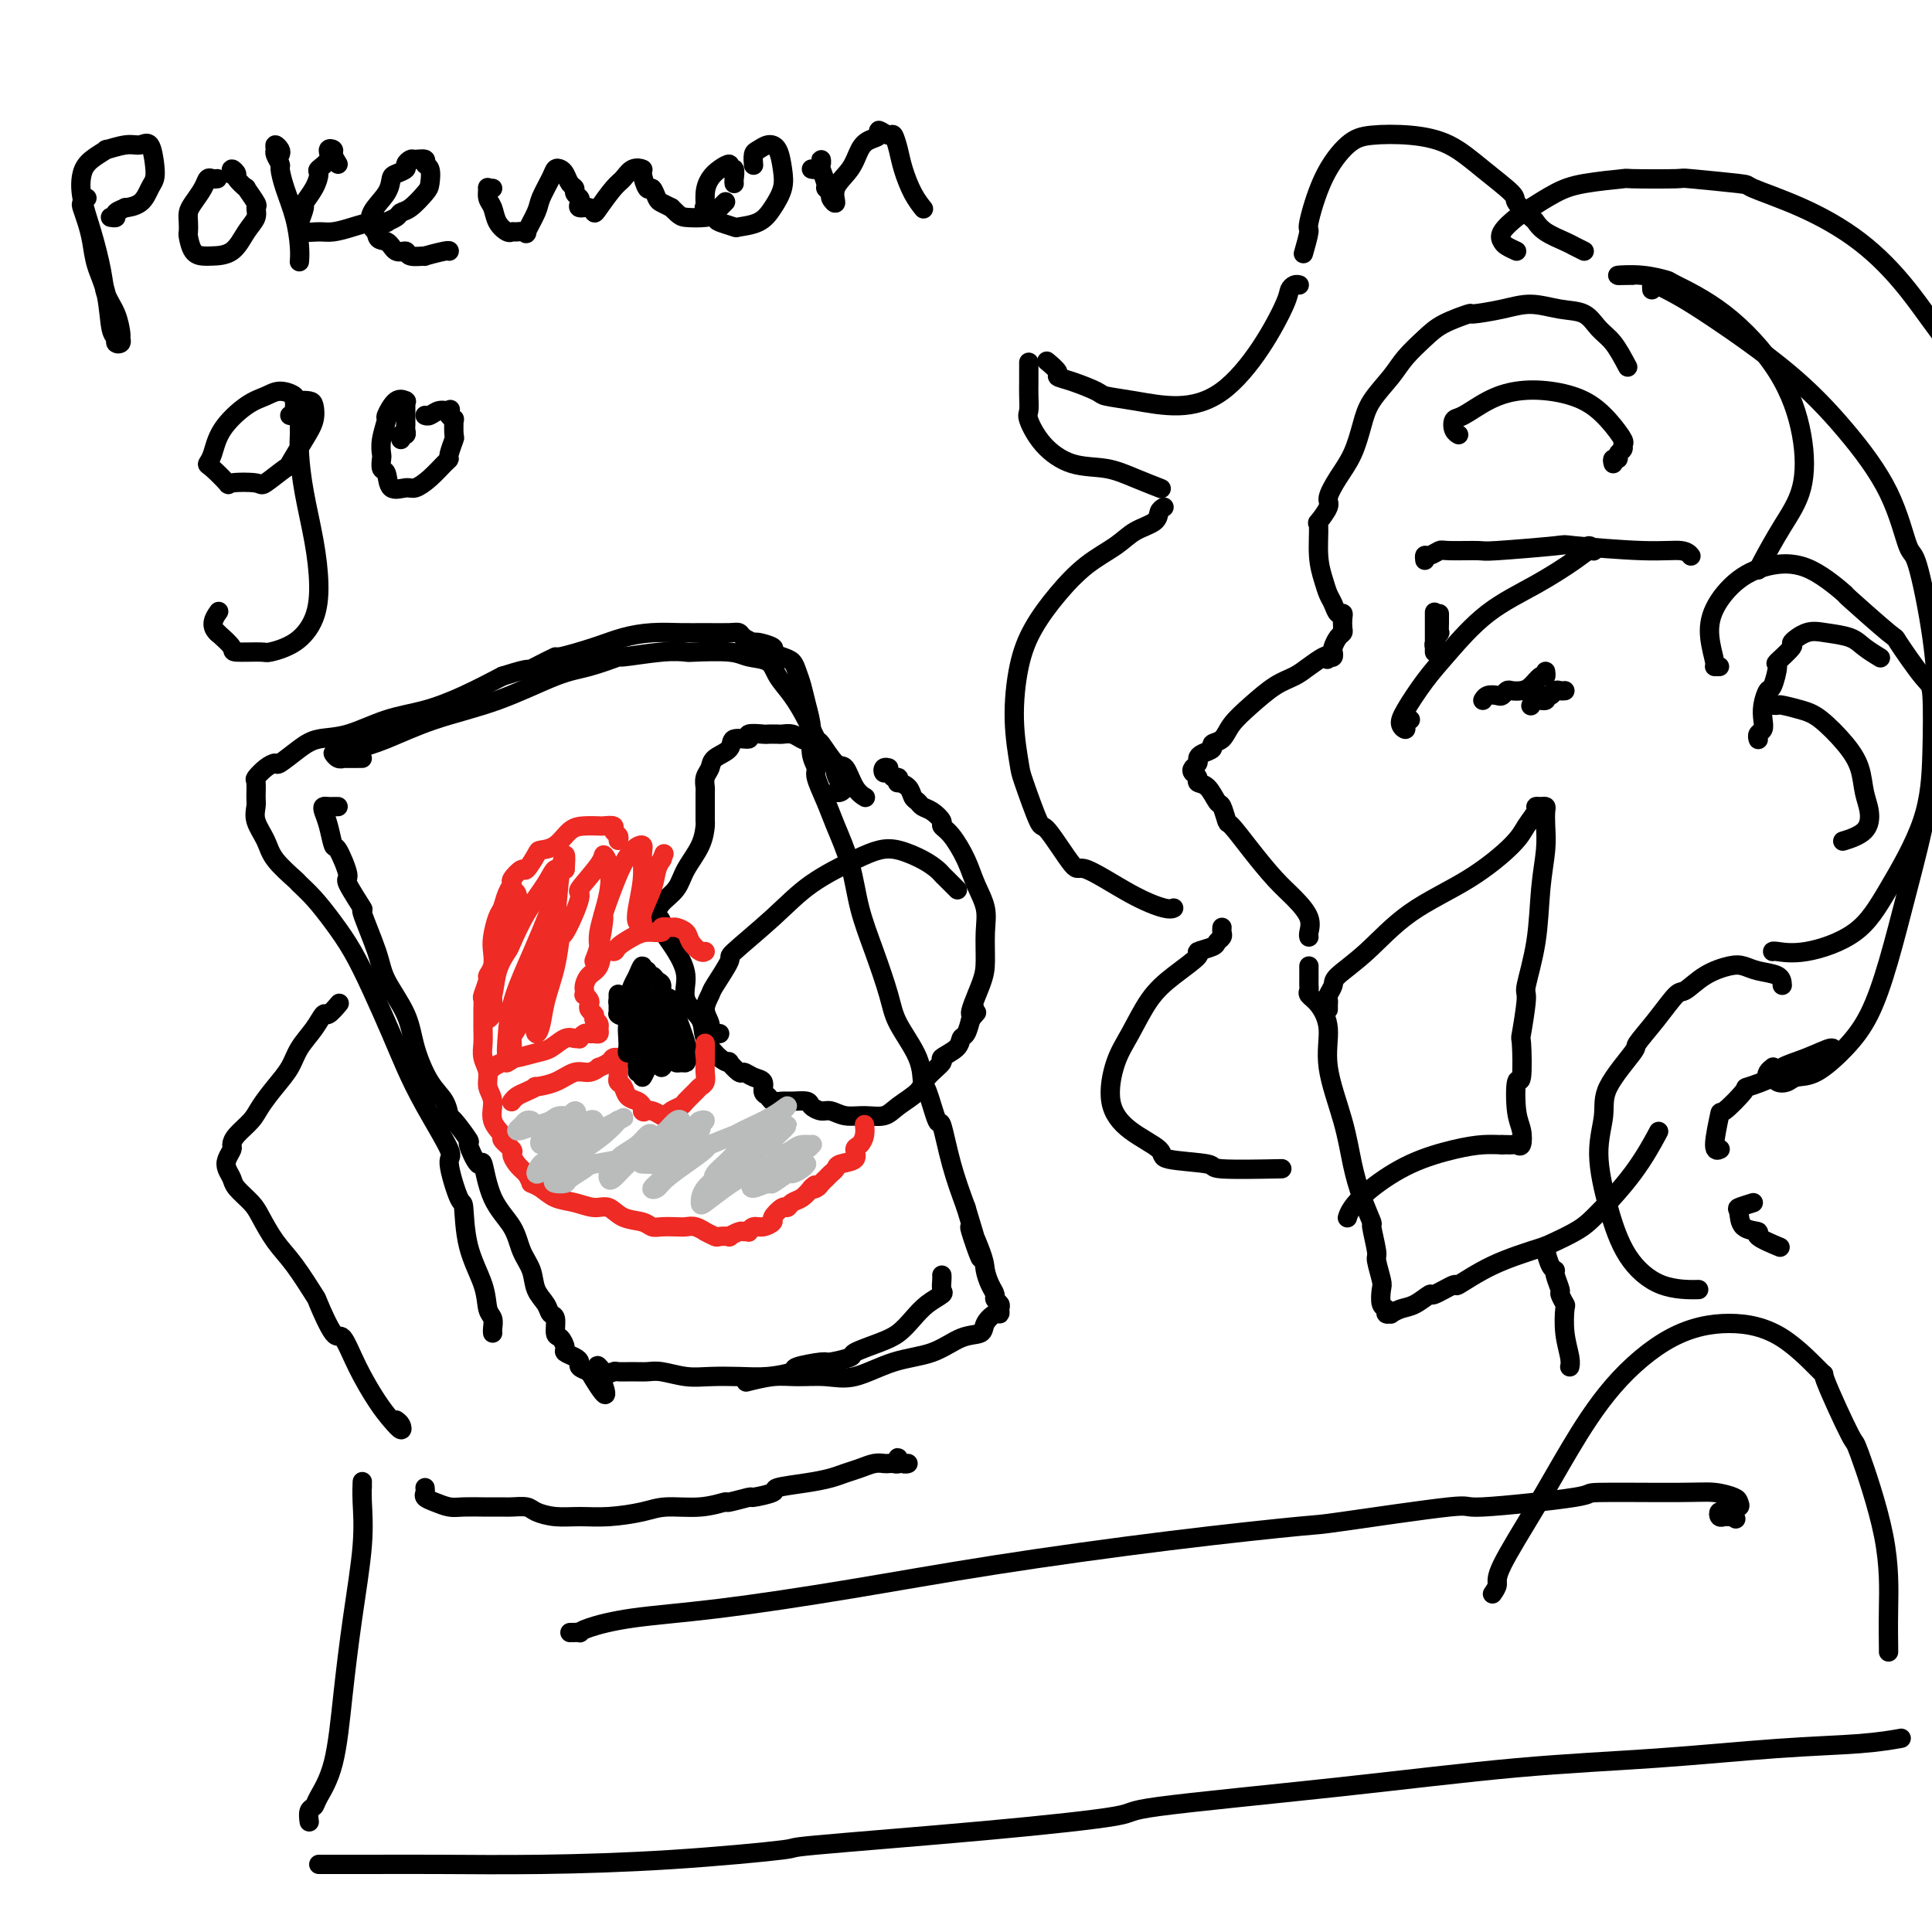 <svg viewBox='0 0 400 400' version='1.1' xmlns='http://www.w3.org/2000/svg' xmlns:xlink='http://www.w3.org/1999/xlink'><g fill='none' stroke='#000000' stroke-width='4' stroke-linecap='round' stroke-linejoin='round'><path d='M102,276c-0.028,-0.229 -0.056,-0.458 0,-1c0.056,-0.542 0.198,-1.397 0,-2c-0.198,-0.603 -0.734,-0.953 -1,-2c-0.266,-1.047 -0.262,-2.789 -1,-5c-0.738,-2.211 -2.218,-4.890 -3,-8c-0.782,-3.110 -0.866,-6.650 -1,-8c-0.134,-1.350 -0.318,-0.509 -1,-2c-0.682,-1.491 -1.861,-5.315 -2,-7c-0.139,-1.685 0.764,-1.231 0,-3c-0.764,-1.769 -3.194,-5.760 -5,-9c-1.806,-3.240 -2.990,-5.730 -4,-8c-1.010,-2.270 -1.848,-4.319 -3,-7c-1.152,-2.681 -2.617,-5.994 -4,-9c-1.383,-3.006 -2.682,-5.706 -4,-8c-1.318,-2.294 -2.654,-4.182 -4,-6c-1.346,-1.818 -2.702,-3.567 -4,-5c-1.298,-1.433 -2.537,-2.550 -3,-3c-0.463,-0.450 -0.148,-0.232 -1,-1c-0.852,-0.768 -2.869,-2.522 -4,-4c-1.131,-1.478 -1.374,-2.680 -2,-4c-0.626,-1.320 -1.633,-2.758 -2,-4c-0.367,-1.242 -0.093,-2.286 0,-3c0.093,-0.714 0.004,-1.096 0,-2c-0.004,-0.904 0.076,-2.331 0,-3c-0.076,-0.669 -0.310,-0.581 0,-1c0.310,-0.419 1.162,-1.345 2,-2c0.838,-0.655 1.663,-1.038 2,-1c0.337,0.038 0.187,0.498 1,0c0.813,-0.498 2.588,-1.953 4,-3c1.412,-1.047 2.461,-1.686 4,-2c1.539,-0.314 3.567,-0.302 6,-1c2.433,-0.698 5.271,-2.105 8,-3c2.729,-0.895 5.350,-1.280 8,-2c2.650,-0.720 5.329,-1.777 8,-3c2.671,-1.223 5.336,-2.611 8,-4'/><path d='M104,140c6.957,-2.211 5.350,-1.239 5,-1c-0.350,0.239 0.558,-0.254 2,-1c1.442,-0.746 3.420,-1.745 4,-2c0.580,-0.255 -0.236,0.233 1,0c1.236,-0.233 4.524,-1.187 7,-2c2.476,-0.813 4.141,-1.486 6,-2c1.859,-0.514 3.913,-0.871 6,-1c2.087,-0.129 4.207,-0.032 6,0c1.793,0.032 3.258,-0.002 5,0c1.742,0.002 3.760,0.038 5,0c1.240,-0.038 1.703,-0.151 2,0c0.297,0.151 0.428,0.565 1,1c0.572,0.435 1.585,0.890 2,1c0.415,0.110 0.233,-0.126 1,0c0.767,0.126 2.481,0.613 3,1c0.519,0.387 -0.159,0.672 0,1c0.159,0.328 1.156,0.698 2,1c0.844,0.302 1.537,0.537 2,1c0.463,0.463 0.697,1.156 1,2c0.303,0.844 0.674,1.841 1,3c0.326,1.159 0.608,2.482 1,4c0.392,1.518 0.896,3.231 1,5c0.104,1.769 -0.192,3.593 0,5c0.192,1.407 0.870,2.396 1,3c0.130,0.604 -0.289,0.822 0,2c0.289,1.178 1.287,3.315 2,5c0.713,1.685 1.140,2.918 2,5c0.860,2.082 2.154,5.012 3,8c0.846,2.988 1.246,6.034 2,9c0.754,2.966 1.862,5.853 3,9c1.138,3.147 2.307,6.554 3,9c0.693,2.446 0.911,3.933 2,6c1.089,2.067 3.051,4.716 4,7c0.949,2.284 0.886,4.204 1,5c0.114,0.796 0.403,0.467 1,2c0.597,1.533 1.500,4.926 2,6c0.500,1.074 0.596,-0.172 1,1c0.404,1.172 1.115,4.764 2,8c0.885,3.236 1.942,6.118 3,9'/><path d='M200,250c5.533,18.116 1.865,7.904 1,5c-0.865,-2.904 1.074,1.498 2,4c0.926,2.502 0.840,3.104 1,4c0.160,0.896 0.564,2.085 1,3c0.436,0.915 0.902,1.556 1,2c0.098,0.444 -0.172,0.692 0,1c0.172,0.308 0.785,0.677 1,1c0.215,0.323 0.032,0.602 0,1c-0.032,0.398 0.086,0.917 0,1c-0.086,0.083 -0.375,-0.269 -1,0c-0.625,0.269 -1.584,1.159 -2,2c-0.416,0.841 -0.287,1.634 -1,2c-0.713,0.366 -2.268,0.304 -4,1c-1.732,0.696 -3.642,2.148 -6,3c-2.358,0.852 -5.164,1.103 -8,2c-2.836,0.897 -5.703,2.440 -8,3c-2.297,0.560 -4.024,0.136 -6,0c-1.976,-0.136 -4.200,0.015 -6,0c-1.800,-0.015 -3.177,-0.196 -5,0c-1.823,0.196 -4.092,0.770 -5,1c-0.908,0.230 -0.454,0.115 0,0'/><path d='M82,294c0.379,0.270 0.758,0.539 1,1c0.242,0.461 0.346,1.113 0,1c-0.346,-0.113 -1.141,-0.991 -2,-2c-0.859,-1.009 -1.782,-2.149 -3,-4c-1.218,-1.851 -2.729,-4.414 -4,-7c-1.271,-2.586 -2.300,-5.195 -3,-6c-0.700,-0.805 -1.072,0.194 -2,-1c-0.928,-1.194 -2.413,-4.581 -3,-6c-0.587,-1.419 -0.278,-0.868 -1,-2c-0.722,-1.132 -2.477,-3.945 -4,-6c-1.523,-2.055 -2.813,-3.351 -4,-5c-1.187,-1.649 -2.269,-3.649 -3,-5c-0.731,-1.351 -1.111,-2.052 -2,-3c-0.889,-0.948 -2.287,-2.142 -3,-3c-0.713,-0.858 -0.741,-1.381 -1,-2c-0.259,-0.619 -0.748,-1.334 -1,-2c-0.252,-0.666 -0.268,-1.284 0,-2c0.268,-0.716 0.819,-1.531 1,-2c0.181,-0.469 -0.010,-0.593 0,-1c0.010,-0.407 0.219,-1.098 1,-2c0.781,-0.902 2.134,-2.015 3,-3c0.866,-0.985 1.247,-1.841 2,-3c0.753,-1.159 1.879,-2.620 3,-4c1.121,-1.380 2.235,-2.679 3,-4c0.765,-1.321 1.179,-2.663 2,-4c0.821,-1.337 2.049,-2.671 3,-4c0.951,-1.329 1.626,-2.655 2,-3c0.374,-0.345 0.447,0.292 1,0c0.553,-0.292 1.587,-1.512 2,-2c0.413,-0.488 0.207,-0.244 0,0'/><path d='M173,164c0.315,0.079 0.631,0.158 1,0c0.369,-0.158 0.793,-0.553 1,-1c0.207,-0.447 0.197,-0.945 0,-1c-0.197,-0.055 -0.581,0.333 -1,0c-0.419,-0.333 -0.875,-1.388 -1,-2c-0.125,-0.612 0.080,-0.779 0,-1c-0.080,-0.221 -0.444,-0.494 -1,-1c-0.556,-0.506 -1.305,-1.246 -2,-2c-0.695,-0.754 -1.337,-1.523 -2,-2c-0.663,-0.477 -1.348,-0.664 -2,-1c-0.652,-0.336 -1.271,-0.822 -2,-1c-0.729,-0.178 -1.566,-0.049 -2,0c-0.434,0.049 -0.463,0.017 -1,0c-0.537,-0.017 -1.581,-0.020 -2,0c-0.419,0.020 -0.215,0.064 -1,0c-0.785,-0.064 -2.561,-0.236 -3,0c-0.439,0.236 0.458,0.878 0,1c-0.458,0.122 -2.270,-0.277 -3,0c-0.730,0.277 -0.378,1.230 -1,2c-0.622,0.770 -2.219,1.357 -3,2c-0.781,0.643 -0.745,1.344 -1,2c-0.255,0.656 -0.800,1.269 -1,2c-0.200,0.731 -0.053,1.580 0,2c0.053,0.420 0.013,0.411 0,1c-0.013,0.589 0.001,1.777 0,3c-0.001,1.223 -0.015,2.480 0,3c0.015,0.520 0.060,0.303 0,1c-0.060,0.697 -0.226,2.310 -1,4c-0.774,1.690 -2.155,3.458 -3,5c-0.845,1.542 -1.154,2.857 -2,4c-0.846,1.143 -2.228,2.116 -3,3c-0.772,0.884 -0.935,1.681 -1,2c-0.065,0.319 -0.033,0.159 0,0'/><path d='M136,189c-1.456,2.341 -0.595,1.195 0,1c0.595,-0.195 0.924,0.561 1,1c0.076,0.439 -0.102,0.560 0,1c0.102,0.440 0.483,1.198 1,2c0.517,0.802 1.169,1.648 2,3c0.831,1.352 1.839,3.210 2,5c0.161,1.790 -0.527,3.514 0,5c0.527,1.486 2.269,2.736 3,4c0.731,1.264 0.452,2.543 1,4c0.548,1.457 1.925,3.094 3,4c1.075,0.906 1.849,1.083 2,1c0.151,-0.083 -0.320,-0.427 0,0c0.320,0.427 1.430,1.624 2,2c0.570,0.376 0.601,-0.068 1,0c0.399,0.068 1.167,0.649 2,1c0.833,0.351 1.732,0.472 2,1c0.268,0.528 -0.095,1.462 0,2c0.095,0.538 0.649,0.679 1,1c0.351,0.321 0.499,0.821 1,1c0.501,0.179 1.356,0.038 2,0c0.644,-0.038 1.078,0.027 2,0c0.922,-0.027 2.332,-0.147 3,0c0.668,0.147 0.593,0.561 1,1c0.407,0.439 1.295,0.904 2,1c0.705,0.096 1.226,-0.175 2,0c0.774,0.175 1.801,0.798 3,1c1.199,0.202 2.571,-0.017 4,0c1.429,0.017 2.917,0.271 4,0c1.083,-0.271 1.762,-1.066 3,-2c1.238,-0.934 3.036,-2.007 4,-3c0.964,-0.993 1.095,-1.905 2,-3c0.905,-1.095 2.585,-2.372 3,-3c0.415,-0.628 -0.436,-0.608 0,-1c0.436,-0.392 2.158,-1.198 3,-2c0.842,-0.802 0.804,-1.601 1,-2c0.196,-0.399 0.628,-0.400 1,-1c0.372,-0.600 0.686,-1.800 1,-3'/><path d='M201,211c2.680,-3.016 0.380,-0.556 0,-1c-0.380,-0.444 1.160,-3.790 2,-6c0.840,-2.210 0.980,-3.282 1,-5c0.020,-1.718 -0.081,-4.081 0,-6c0.081,-1.919 0.343,-3.393 0,-5c-0.343,-1.607 -1.292,-3.347 -2,-5c-0.708,-1.653 -1.176,-3.220 -2,-5c-0.824,-1.780 -2.003,-3.772 -3,-5c-0.997,-1.228 -1.811,-1.691 -2,-2c-0.189,-0.309 0.247,-0.463 0,-1c-0.247,-0.537 -1.178,-1.457 -2,-2c-0.822,-0.543 -1.534,-0.710 -2,-1c-0.466,-0.290 -0.685,-0.704 -1,-1c-0.315,-0.296 -0.725,-0.476 -1,-1c-0.275,-0.524 -0.417,-1.393 -1,-2c-0.583,-0.607 -1.609,-0.951 -2,-1c-0.391,-0.049 -0.147,0.198 0,0c0.147,-0.198 0.196,-0.841 0,-1c-0.196,-0.159 -0.637,0.168 -1,0c-0.363,-0.168 -0.647,-0.829 -1,-1c-0.353,-0.171 -0.775,0.150 -1,0c-0.225,-0.150 -0.253,-0.771 0,-1c0.253,-0.229 0.787,-0.065 1,0c0.213,0.065 0.107,0.033 0,0'/><path d='M149,214c-0.299,-0.042 -0.598,-0.085 -1,0c-0.402,0.085 -0.906,0.297 -1,0c-0.094,-0.297 0.221,-1.103 0,-2c-0.221,-0.897 -0.980,-1.885 -1,-3c-0.020,-1.115 0.698,-2.358 1,-3c0.302,-0.642 0.187,-0.684 1,-2c0.813,-1.316 2.555,-3.907 3,-5c0.445,-1.093 -0.408,-0.689 1,-2c1.408,-1.311 5.078,-4.339 8,-7c2.922,-2.661 5.097,-4.956 8,-7c2.903,-2.044 6.536,-3.837 9,-5c2.464,-1.163 3.760,-1.695 5,-2c1.240,-0.305 2.425,-0.381 4,0c1.575,0.381 3.540,1.220 5,2c1.460,0.780 2.416,1.502 3,2c0.584,0.498 0.796,0.773 1,1c0.204,0.227 0.401,0.407 1,1c0.599,0.593 1.600,1.598 2,2c0.400,0.402 0.200,0.201 0,0'/><path d='M70,167c-0.338,-0.004 -0.676,-0.008 -1,0c-0.324,0.008 -0.633,0.028 -1,0c-0.367,-0.028 -0.790,-0.103 -1,0c-0.210,0.103 -0.205,0.386 0,1c0.205,0.614 0.612,1.561 1,3c0.388,1.439 0.757,3.372 1,4c0.243,0.628 0.360,-0.049 1,1c0.640,1.049 1.804,3.823 2,5c0.196,1.177 -0.574,0.756 0,2c0.574,1.244 2.493,4.155 3,5c0.507,0.845 -0.399,-0.374 0,1c0.399,1.374 2.101,5.340 3,8c0.899,2.660 0.994,4.013 2,6c1.006,1.987 2.925,4.607 4,7c1.075,2.393 1.308,4.560 2,7c0.692,2.440 1.843,5.152 3,7c1.157,1.848 2.318,2.830 3,4c0.682,1.170 0.883,2.526 1,3c0.117,0.474 0.149,0.065 1,1c0.851,0.935 2.519,3.214 3,4c0.481,0.786 -0.225,0.078 0,1c0.225,0.922 1.383,3.474 2,4c0.617,0.526 0.694,-0.976 1,0c0.306,0.976 0.840,4.428 2,7c1.160,2.572 2.944,4.264 4,6c1.056,1.736 1.382,3.516 2,5c0.618,1.484 1.529,2.672 2,4c0.471,1.328 0.504,2.798 1,4c0.496,1.202 1.456,2.138 2,3c0.544,0.862 0.672,1.649 1,2c0.328,0.351 0.857,0.265 1,1c0.143,0.735 -0.099,2.291 0,3c0.099,0.709 0.538,0.571 1,1c0.462,0.429 0.945,1.424 1,2c0.055,0.576 -0.320,0.732 0,1c0.320,0.268 1.333,0.649 2,1c0.667,0.351 0.987,0.671 1,1c0.013,0.329 -0.282,0.665 0,1c0.282,0.335 1.141,0.667 2,1'/><path d='M122,284c5.528,9.282 2.849,2.487 2,0c-0.849,-2.487 0.132,-0.666 1,0c0.868,0.666 1.623,0.177 2,0c0.377,-0.177 0.375,-0.044 1,0c0.625,0.044 1.876,-0.002 3,0c1.124,0.002 2.119,0.053 3,0c0.881,-0.053 1.647,-0.210 3,0c1.353,0.210 3.292,0.785 5,1c1.708,0.215 3.185,0.069 5,0c1.815,-0.069 3.968,-0.061 6,0c2.032,0.061 3.942,0.175 6,0c2.058,-0.175 4.265,-0.639 5,-1c0.735,-0.361 -0.003,-0.621 1,-1c1.003,-0.379 3.748,-0.878 5,-1c1.252,-0.122 1.010,0.134 2,0c0.990,-0.134 3.213,-0.658 4,-1c0.787,-0.342 0.138,-0.504 1,-1c0.862,-0.496 3.233,-1.327 5,-2c1.767,-0.673 2.929,-1.187 4,-2c1.071,-0.813 2.052,-1.923 3,-3c0.948,-1.077 1.862,-2.121 3,-3c1.138,-0.879 2.501,-1.595 3,-2c0.499,-0.405 0.134,-0.500 0,-1c-0.134,-0.500 -0.036,-1.404 0,-2c0.036,-0.596 0.010,-0.885 0,-1c-0.010,-0.115 -0.005,-0.058 0,0'/><path d='M75,157c-1.712,0.009 -3.425,0.017 -4,0c-0.575,-0.017 -0.014,-0.060 0,0c0.014,0.060 -0.521,0.222 -1,0c-0.479,-0.222 -0.903,-0.828 -1,-1c-0.097,-0.172 0.134,0.091 1,0c0.866,-0.091 2.366,-0.535 4,-1c1.634,-0.465 3.403,-0.949 6,-2c2.597,-1.051 6.022,-2.668 10,-4c3.978,-1.332 8.509,-2.380 13,-4c4.491,-1.620 8.941,-3.811 12,-5c3.059,-1.189 4.725,-1.376 7,-2c2.275,-0.624 5.157,-1.684 6,-2c0.843,-0.316 -0.353,0.110 1,0c1.353,-0.110 5.256,-0.758 8,-1c2.744,-0.242 4.328,-0.077 5,0c0.672,0.077 0.430,0.068 2,0c1.570,-0.068 4.951,-0.193 7,0c2.049,0.193 2.765,0.704 4,1c1.235,0.296 2.990,0.378 4,1c1.010,0.622 1.277,1.784 2,3c0.723,1.216 1.902,2.484 3,4c1.098,1.516 2.114,3.278 3,5c0.886,1.722 1.640,3.403 2,4c0.360,0.597 0.324,0.111 1,1c0.676,0.889 2.062,3.153 3,4c0.938,0.847 1.427,0.279 2,1c0.573,0.721 1.231,2.733 2,4c0.769,1.267 1.648,1.791 2,2c0.352,0.209 0.176,0.105 0,0'/><path d='M88,308c0.041,0.332 0.081,0.663 0,1c-0.081,0.337 -0.284,0.679 0,1c0.284,0.321 1.054,0.622 2,1c0.946,0.378 2.067,0.833 3,1c0.933,0.167 1.677,0.045 3,0c1.323,-0.045 3.226,-0.013 4,0c0.774,0.013 0.418,0.006 1,0c0.582,-0.006 2.100,-0.012 3,0c0.900,0.012 1.180,0.041 2,0c0.820,-0.041 2.180,-0.154 3,0c0.820,0.154 1.100,0.574 2,1c0.900,0.426 2.418,0.856 4,1c1.582,0.144 3.226,0.001 5,0c1.774,-0.001 3.678,0.139 6,0c2.322,-0.139 5.063,-0.558 7,-1c1.937,-0.442 3.070,-0.907 5,-1c1.930,-0.093 4.657,0.186 7,0c2.343,-0.186 4.304,-0.837 5,-1c0.696,-0.163 0.129,0.164 1,0c0.871,-0.164 3.180,-0.817 4,-1c0.820,-0.183 0.152,0.106 1,0c0.848,-0.106 3.213,-0.606 4,-1c0.787,-0.394 -0.005,-0.683 1,-1c1.005,-0.317 3.806,-0.663 6,-1c2.194,-0.337 3.782,-0.665 5,-1c1.218,-0.335 2.067,-0.678 3,-1c0.933,-0.322 1.952,-0.622 3,-1c1.048,-0.378 2.127,-0.832 3,-1c0.873,-0.168 1.541,-0.048 2,0c0.459,0.048 0.711,0.026 1,0c0.289,-0.026 0.616,-0.056 1,0c0.384,0.056 0.825,0.197 1,0c0.175,-0.197 0.086,-0.732 0,-1c-0.086,-0.268 -0.167,-0.268 0,0c0.167,0.268 0.584,0.803 1,1c0.416,0.197 0.833,0.056 1,0c0.167,-0.056 0.083,-0.028 0,0'/><path d='M337,76c-0.989,-1.859 -1.978,-3.718 -3,-5c-1.022,-1.282 -2.076,-1.987 -3,-3c-0.924,-1.013 -1.717,-2.334 -3,-3c-1.283,-0.666 -3.058,-0.677 -5,-1c-1.942,-0.323 -4.053,-0.957 -6,-1c-1.947,-0.043 -3.731,0.504 -6,1c-2.269,0.496 -5.024,0.940 -6,1c-0.976,0.060 -0.175,-0.264 -1,0c-0.825,0.264 -3.278,1.115 -5,2c-1.722,0.885 -2.712,1.802 -4,3c-1.288,1.198 -2.872,2.675 -4,4c-1.128,1.325 -1.800,2.496 -3,4c-1.200,1.504 -2.928,3.341 -4,5c-1.072,1.659 -1.486,3.139 -2,5c-0.514,1.861 -1.126,4.104 -2,6c-0.874,1.896 -2.010,3.445 -3,5c-0.990,1.555 -1.835,3.114 -2,4c-0.165,0.886 0.351,1.097 0,2c-0.351,0.903 -1.569,2.497 -2,3c-0.431,0.503 -0.074,-0.084 0,1c0.074,1.084 -0.135,3.839 0,6c0.135,2.161 0.614,3.727 1,5c0.386,1.273 0.678,2.252 1,3c0.322,0.748 0.675,1.265 1,2c0.325,0.735 0.624,1.689 1,2c0.376,0.311 0.830,-0.020 1,0c0.170,0.020 0.056,0.390 0,1c-0.056,0.610 -0.054,1.458 0,2c0.054,0.542 0.159,0.776 0,1c-0.159,0.224 -0.581,0.439 -1,1c-0.419,0.561 -0.834,1.470 -1,2c-0.166,0.530 -0.083,0.681 0,1c0.083,0.319 0.167,0.805 0,1c-0.167,0.195 -0.583,0.097 -1,0'/><path d='M275,136c-0.443,0.953 -0.049,0.337 0,0c0.049,-0.337 -0.247,-0.394 -1,0c-0.753,0.394 -1.963,1.238 -3,2c-1.037,0.762 -1.901,1.440 -3,2c-1.099,0.560 -2.432,1.000 -4,2c-1.568,1.000 -3.371,2.558 -5,4c-1.629,1.442 -3.084,2.768 -4,4c-0.916,1.232 -1.293,2.372 -2,3c-0.707,0.628 -1.744,0.746 -2,1c-0.256,0.254 0.268,0.645 0,1c-0.268,0.355 -1.327,0.672 -2,1c-0.673,0.328 -0.961,0.665 -1,1c-0.039,0.335 0.170,0.668 0,1c-0.170,0.332 -0.719,0.664 -1,1c-0.281,0.336 -0.293,0.675 0,1c0.293,0.325 0.890,0.634 1,1c0.110,0.366 -0.268,0.789 0,1c0.268,0.211 1.183,0.211 2,1c0.817,0.789 1.536,2.369 2,3c0.464,0.631 0.672,0.314 1,1c0.328,0.686 0.776,2.374 1,3c0.224,0.626 0.225,0.190 1,1c0.775,0.810 2.323,2.864 4,5c1.677,2.136 3.483,4.352 5,6c1.517,1.648 2.746,2.729 4,4c1.254,1.271 2.532,2.732 3,4c0.468,1.268 0.126,2.341 0,3c-0.126,0.659 -0.036,0.902 0,1c0.036,0.098 0.018,0.049 0,0'/><path d='M271,200c0.000,0.301 0.000,0.602 0,1c-0.000,0.398 -0.000,0.894 0,1c0.000,0.106 0.000,-0.179 0,0c-0.000,0.179 -0.002,0.821 0,1c0.002,0.179 0.006,-0.106 0,0c-0.006,0.106 -0.021,0.602 0,1c0.021,0.398 0.080,0.698 0,1c-0.080,0.302 -0.299,0.605 0,1c0.299,0.395 1.116,0.883 2,2c0.884,1.117 1.836,2.863 2,5c0.164,2.137 -0.460,4.665 0,8c0.460,3.335 2.003,7.477 3,11c0.997,3.523 1.448,6.426 2,9c0.552,2.574 1.205,4.819 2,7c0.795,2.181 1.733,4.297 2,5c0.267,0.703 -0.139,-0.007 0,1c0.139,1.007 0.821,3.730 1,5c0.179,1.270 -0.144,1.085 0,2c0.144,0.915 0.755,2.928 1,4c0.245,1.072 0.122,1.201 0,2c-0.122,0.799 -0.244,2.268 0,3c0.244,0.732 0.855,0.729 1,1c0.145,0.271 -0.177,0.817 0,1c0.177,0.183 0.854,0.002 1,0c0.146,-0.002 -0.238,0.173 0,0c0.238,-0.173 1.098,-0.696 2,-1c0.902,-0.304 1.845,-0.390 3,-1c1.155,-0.610 2.524,-1.745 3,-2c0.476,-0.255 0.061,0.368 1,0c0.939,-0.368 3.231,-1.728 4,-2c0.769,-0.272 0.015,0.542 1,0c0.985,-0.542 3.710,-2.441 7,-4c3.290,-1.559 7.145,-2.780 11,-4'/><path d='M320,258c6.810,-3.107 7.836,-3.874 10,-6c2.164,-2.126 5.467,-5.611 8,-9c2.533,-3.389 4.295,-6.683 5,-8c0.705,-1.317 0.352,-0.659 0,0'/><path d='M275,209c-0.008,-0.326 -0.017,-0.652 0,-1c0.017,-0.348 0.059,-0.718 0,-1c-0.059,-0.282 -0.220,-0.475 0,-1c0.220,-0.525 0.820,-1.383 1,-2c0.180,-0.617 -0.061,-0.994 1,-2c1.061,-1.006 3.424,-2.642 6,-5c2.576,-2.358 5.363,-5.437 9,-8c3.637,-2.563 8.122,-4.610 12,-7c3.878,-2.390 7.147,-5.124 9,-7c1.853,-1.876 2.290,-2.896 3,-4c0.710,-1.104 1.693,-2.294 2,-3c0.307,-0.706 -0.062,-0.927 0,-1c0.062,-0.073 0.553,0.004 1,0c0.447,-0.004 0.848,-0.089 1,0c0.152,0.089 0.053,0.350 0,1c-0.053,0.650 -0.060,1.688 0,3c0.060,1.312 0.189,2.898 0,5c-0.189,2.102 -0.695,4.719 -1,8c-0.305,3.281 -0.408,7.226 -1,11c-0.592,3.774 -1.674,7.378 -2,9c-0.326,1.622 0.105,1.263 0,3c-0.105,1.737 -0.747,5.571 -1,7c-0.253,1.429 -0.117,0.454 0,2c0.117,1.546 0.214,5.613 0,7c-0.214,1.387 -0.740,0.095 -1,1c-0.260,0.905 -0.255,4.008 0,6c0.255,1.992 0.759,2.874 1,4c0.241,1.126 0.219,2.498 0,3c-0.219,0.502 -0.636,0.135 -1,0c-0.364,-0.135 -0.675,-0.036 -1,0c-0.325,0.036 -0.664,0.010 -1,0c-0.336,-0.010 -0.668,-0.005 -1,0'/><path d='M311,237c-1.277,-0.030 -2.468,-0.104 -4,0c-1.532,0.104 -3.405,0.385 -6,1c-2.595,0.615 -5.911,1.563 -9,3c-3.089,1.438 -5.952,3.365 -8,5c-2.048,1.635 -3.282,2.979 -4,4c-0.718,1.021 -0.919,1.720 -1,2c-0.081,0.280 -0.040,0.140 0,0'/><path d='M295,116c-0.056,-0.453 -0.112,-0.906 0,-1c0.112,-0.094 0.394,0.172 1,0c0.606,-0.172 1.538,-0.782 2,-1c0.462,-0.218 0.455,-0.046 2,0c1.545,0.046 4.641,-0.036 6,0c1.359,0.036 0.980,0.191 4,0c3.020,-0.191 9.440,-0.727 12,-1c2.560,-0.273 1.261,-0.283 4,0c2.739,0.283 9.518,0.859 14,1c4.482,0.141 6.668,-0.154 8,0c1.332,0.154 1.809,0.758 2,1c0.191,0.242 0.095,0.121 0,0'/><path d='M298,128c0.001,-0.523 0.001,-1.046 0,-1c-0.001,0.046 -0.004,0.660 0,1c0.004,0.340 0.015,0.405 0,1c-0.015,0.595 -0.057,1.719 0,2c0.057,0.281 0.211,-0.280 0,0c-0.211,0.280 -0.789,1.400 -1,2c-0.211,0.600 -0.057,0.681 0,1c0.057,0.319 0.015,0.876 0,1c-0.015,0.124 -0.004,-0.187 0,-1c0.004,-0.813 0.001,-2.130 0,-3c-0.001,-0.870 -0.000,-1.295 0,-2c0.000,-0.705 0.000,-1.692 0,-2c-0.000,-0.308 -0.000,0.061 0,0c0.000,-0.061 0.000,-0.552 0,0c-0.000,0.552 -0.000,2.149 0,3c0.000,0.851 0.000,0.958 0,1c-0.000,0.042 -0.000,0.021 0,0'/><path d='M292,149c-0.454,0.293 -0.909,0.586 -1,1c-0.091,0.414 0.181,0.950 0,1c-0.181,0.050 -0.815,-0.386 -1,-1c-0.185,-0.614 0.078,-1.404 1,-3c0.922,-1.596 2.502,-3.996 4,-6c1.498,-2.004 2.916,-3.613 5,-6c2.084,-2.387 4.836,-5.552 8,-8c3.164,-2.448 6.740,-4.177 10,-6c3.260,-1.823 6.204,-3.739 8,-5c1.796,-1.261 2.442,-1.868 3,-2c0.558,-0.132 1.026,0.212 1,0c-0.026,-0.212 -0.545,-0.980 -1,-1c-0.455,-0.020 -0.844,0.709 -1,1c-0.156,0.291 -0.078,0.146 0,0'/><path d='M334,96c-0.122,-0.447 -0.243,-0.894 0,-1c0.243,-0.106 0.852,0.129 1,0c0.148,-0.129 -0.164,-0.620 0,-1c0.164,-0.380 0.805,-0.647 1,-1c0.195,-0.353 -0.056,-0.792 0,-1c0.056,-0.208 0.418,-0.187 0,-1c-0.418,-0.813 -1.615,-2.462 -3,-4c-1.385,-1.538 -2.959,-2.965 -5,-4c-2.041,-1.035 -4.550,-1.676 -7,-2c-2.450,-0.324 -4.839,-0.329 -7,0c-2.161,0.329 -4.092,0.992 -6,2c-1.908,1.008 -3.793,2.361 -5,3c-1.207,0.639 -1.736,0.563 -2,1c-0.264,0.437 -0.263,1.387 0,2c0.263,0.613 0.790,0.889 1,1c0.210,0.111 0.105,0.055 0,0'/><path d='M328,52c-0.724,-0.354 -1.449,-0.709 -2,-1c-0.551,-0.291 -0.930,-0.519 -2,-1c-1.070,-0.481 -2.832,-1.215 -4,-2c-1.168,-0.785 -1.742,-1.622 -2,-2c-0.258,-0.378 -0.201,-0.296 -1,-1c-0.799,-0.704 -2.454,-2.192 -3,-3c-0.546,-0.808 0.017,-0.935 -1,-2c-1.017,-1.065 -3.614,-3.067 -6,-5c-2.386,-1.933 -4.560,-3.796 -7,-5c-2.440,-1.204 -5.145,-1.747 -8,-2c-2.855,-0.253 -5.860,-0.215 -8,0c-2.140,0.215 -3.414,0.608 -5,2c-1.586,1.392 -3.483,3.782 -5,7c-1.517,3.218 -2.654,7.265 -3,9c-0.346,1.735 0.099,1.160 0,2c-0.099,0.840 -0.743,3.097 -1,4c-0.257,0.903 -0.129,0.451 0,0'/><path d='M269,59c-0.312,-0.078 -0.625,-0.155 -1,0c-0.375,0.155 -0.813,0.544 -1,1c-0.187,0.456 -0.123,0.981 -1,3c-0.877,2.019 -2.694,5.533 -5,9c-2.306,3.467 -5.101,6.889 -8,9c-2.899,2.111 -5.903,2.913 -9,3c-3.097,0.087 -6.288,-0.540 -9,-1c-2.712,-0.460 -4.945,-0.752 -6,-1c-1.055,-0.248 -0.931,-0.452 -2,-1c-1.069,-0.548 -3.331,-1.440 -5,-2c-1.669,-0.560 -2.746,-0.789 -3,-1c-0.254,-0.211 0.316,-0.403 0,-1c-0.316,-0.597 -1.519,-1.599 -2,-2c-0.481,-0.401 -0.241,-0.200 0,0'/><path d='M213,75c0.004,1.434 0.008,2.869 0,4c-0.008,1.131 -0.028,1.960 0,3c0.028,1.040 0.102,2.291 0,3c-0.102,0.709 -0.381,0.875 0,2c0.381,1.125 1.424,3.209 3,5c1.576,1.791 3.687,3.289 6,4c2.313,0.711 4.830,0.635 7,1c2.170,0.365 3.994,1.170 6,2c2.006,0.830 4.194,1.685 5,2c0.806,0.315 0.230,0.090 0,0c-0.230,-0.090 -0.115,-0.045 0,0'/><path d='M241,105c-0.408,0.239 -0.817,0.477 -1,1c-0.183,0.523 -0.141,1.330 -1,2c-0.859,0.670 -2.621,1.201 -4,2c-1.379,0.799 -2.376,1.864 -4,3c-1.624,1.136 -3.876,2.344 -6,4c-2.124,1.656 -4.121,3.761 -6,6c-1.879,2.239 -3.641,4.614 -5,7c-1.359,2.386 -2.315,4.785 -3,8c-0.685,3.215 -1.099,7.247 -1,11c0.099,3.753 0.710,7.228 1,9c0.290,1.772 0.260,1.840 1,4c0.740,2.160 2.250,6.413 3,8c0.750,1.587 0.740,0.510 2,2c1.260,1.490 3.791,5.548 5,7c1.209,1.452 1.095,0.298 3,1c1.905,0.702 5.830,3.260 9,5c3.170,1.740 5.584,2.661 7,3c1.416,0.339 1.833,0.097 2,0c0.167,-0.097 0.083,-0.048 0,0'/><path d='M253,192c-0.029,0.334 -0.059,0.667 0,1c0.059,0.333 0.206,0.664 0,1c-0.206,0.336 -0.763,0.676 -1,1c-0.237,0.324 -0.152,0.632 -1,1c-0.848,0.368 -2.628,0.797 -3,1c-0.372,0.203 0.665,0.182 0,1c-0.665,0.818 -3.032,2.475 -5,4c-1.968,1.525 -3.538,2.918 -5,5c-1.462,2.082 -2.818,4.855 -4,7c-1.182,2.145 -2.192,3.664 -3,6c-0.808,2.336 -1.416,5.490 -1,8c0.416,2.510 1.856,4.375 4,6c2.144,1.625 4.994,3.010 6,4c1.006,0.990 0.170,1.586 2,2c1.830,0.414 6.326,0.647 8,1c1.674,0.353 0.528,0.826 3,1c2.472,0.174 8.564,0.050 11,0c2.436,-0.050 1.218,-0.025 0,0'/><path d='M356,138c-0.453,-0.001 -0.907,-0.002 -1,0c-0.093,0.002 0.174,0.008 0,-1c-0.174,-1.008 -0.788,-3.028 -1,-5c-0.212,-1.972 -0.023,-3.896 1,-6c1.023,-2.104 2.879,-4.389 5,-6c2.121,-1.611 4.507,-2.549 7,-3c2.493,-0.451 5.094,-0.415 8,1c2.906,1.415 6.116,4.208 7,5c0.884,0.792 -0.558,-0.416 1,1c1.558,1.416 6.117,5.457 8,7c1.883,1.543 1.091,0.586 2,2c0.909,1.414 3.518,5.197 5,7c1.482,1.803 1.837,1.626 2,4c0.163,2.374 0.135,7.299 0,12c-0.135,4.701 -0.376,9.179 -2,14c-1.624,4.821 -4.631,9.985 -7,14c-2.369,4.015 -4.099,6.880 -7,9c-2.901,2.120 -6.974,3.496 -10,4c-3.026,0.504 -5.007,0.136 -6,0c-0.993,-0.136 -0.998,-0.039 -1,0c-0.002,0.039 -0.001,0.019 0,0'/><path d='M338,57c-0.085,-0.008 -0.170,-0.016 -1,0c-0.830,0.016 -2.405,0.056 -2,0c0.405,-0.056 2.789,-0.208 5,0c2.211,0.208 4.249,0.778 5,1c0.751,0.222 0.215,0.097 2,1c1.785,0.903 5.893,2.832 10,6c4.107,3.168 8.215,7.573 11,12c2.785,4.427 4.249,8.875 5,13c0.751,4.125 0.790,7.929 0,11c-0.790,3.071 -2.408,5.411 -4,8c-1.592,2.589 -3.160,5.428 -4,7c-0.840,1.572 -0.954,1.878 -1,2c-0.046,0.122 -0.023,0.061 0,0'/><path d='M342,60c-0.030,-0.384 -0.060,-0.768 0,-1c0.060,-0.232 0.210,-0.311 1,0c0.790,0.311 2.220,1.014 4,2c1.780,0.986 3.909,2.255 8,5c4.091,2.745 10.145,6.966 15,11c4.855,4.034 8.512,7.881 12,12c3.488,4.119 6.806,8.511 9,13c2.194,4.489 3.263,9.074 4,11c0.737,1.926 1.142,1.194 2,4c0.858,2.806 2.169,9.152 3,15c0.831,5.848 1.182,11.199 1,17c-0.182,5.801 -0.896,12.052 -2,18c-1.104,5.948 -2.598,11.594 -4,17c-1.402,5.406 -2.711,10.572 -4,15c-1.289,4.428 -2.558,8.118 -4,11c-1.442,2.882 -3.059,4.955 -5,7c-1.941,2.045 -4.208,4.061 -6,5c-1.792,0.939 -3.111,0.802 -4,1c-0.889,0.198 -1.350,0.730 -2,1c-0.650,0.270 -1.491,0.279 -2,0c-0.509,-0.279 -0.686,-0.845 -1,-1c-0.314,-0.155 -0.765,0.103 -1,0c-0.235,-0.103 -0.256,-0.566 0,-1c0.256,-0.434 0.787,-0.838 1,-1c0.213,-0.162 0.106,-0.081 0,0'/><path d='M372,220c1.917,-0.353 3.834,-0.705 5,-1c1.166,-0.295 1.582,-0.532 2,-1c0.418,-0.468 0.839,-1.165 0,-1c-0.839,0.165 -2.939,1.193 -5,2c-2.061,0.807 -4.083,1.395 -5,2c-0.917,0.605 -0.728,1.228 -2,2c-1.272,0.772 -4.006,1.693 -5,2c-0.994,0.307 -0.249,0.002 -1,1c-0.751,0.998 -3.000,3.301 -4,4c-1.000,0.699 -0.753,-0.204 -1,1c-0.247,1.204 -0.990,4.517 -1,6c-0.010,1.483 0.711,1.138 1,1c0.289,-0.138 0.144,-0.069 0,0'/><path d='M369,204c-0.045,-0.760 -0.090,-1.520 -1,-2c-0.910,-0.480 -2.685,-0.681 -4,-1c-1.315,-0.319 -2.171,-0.754 -3,-1c-0.829,-0.246 -1.631,-0.301 -3,0c-1.369,0.301 -3.307,0.957 -5,2c-1.693,1.043 -3.142,2.474 -4,3c-0.858,0.526 -1.124,0.149 -2,1c-0.876,0.851 -2.363,2.931 -4,5c-1.637,2.069 -3.424,4.127 -4,5c-0.576,0.873 0.061,0.561 -1,2c-1.061,1.439 -3.819,4.631 -5,7c-1.181,2.369 -0.784,3.917 -1,6c-0.216,2.083 -1.045,4.702 -1,8c0.045,3.298 0.962,7.276 2,11c1.038,3.724 2.196,7.194 4,10c1.804,2.806 4.255,4.948 7,6c2.745,1.052 5.784,1.015 7,1c1.216,-0.015 0.608,-0.007 0,0'/><path d='M363,249c-1.264,0.393 -2.529,0.787 -3,1c-0.471,0.213 -0.150,0.247 0,1c0.150,0.753 0.129,2.227 1,3c0.871,0.773 2.636,0.846 3,1c0.364,0.154 -0.671,0.387 0,1c0.671,0.613 3.049,1.604 4,2c0.951,0.396 0.476,0.198 0,0'/></g>
<g fill='none' stroke='#EE2B24' stroke-width='4' stroke-linecap='round' stroke-linejoin='round'><path d='M128,174c0.129,-0.340 0.257,-0.679 0,-1c-0.257,-0.321 -0.901,-0.622 -1,-1c-0.099,-0.378 0.346,-0.832 0,-1c-0.346,-0.168 -1.485,-0.049 -2,0c-0.515,0.049 -0.408,0.027 -1,0c-0.592,-0.027 -1.884,-0.059 -3,0c-1.116,0.059 -2.058,0.210 -3,1c-0.942,0.790 -1.886,2.220 -3,3c-1.114,0.780 -2.397,0.909 -3,1c-0.603,0.091 -0.525,0.142 -1,1c-0.475,0.858 -1.503,2.522 -2,3c-0.497,0.478 -0.462,-0.230 -1,0c-0.538,0.230 -1.650,1.396 -2,2c-0.350,0.604 0.060,0.644 0,1c-0.060,0.356 -0.591,1.029 -1,2c-0.409,0.971 -0.697,2.241 -1,3c-0.303,0.759 -0.621,1.005 -1,2c-0.379,0.995 -0.818,2.737 -1,4c-0.182,1.263 -0.105,2.048 0,3c0.105,0.952 0.238,2.071 0,3c-0.238,0.929 -0.848,1.668 -1,2c-0.152,0.332 0.156,0.258 0,1c-0.156,0.742 -0.774,2.299 -1,3c-0.226,0.701 -0.060,0.547 0,1c0.060,0.453 0.015,1.514 0,2c-0.015,0.486 0.000,0.398 0,1c-0.000,0.602 -0.015,1.894 0,3c0.015,1.106 0.061,2.028 0,3c-0.061,0.972 -0.229,1.996 0,3c0.229,1.004 0.854,1.989 1,3c0.146,1.011 -0.187,2.049 0,3c0.187,0.951 0.895,1.817 1,3c0.105,1.183 -0.393,2.683 0,4c0.393,1.317 1.677,2.450 2,3c0.323,0.550 -0.314,0.518 0,1c0.314,0.482 1.579,1.480 2,2c0.421,0.520 -0.002,0.563 0,1c0.002,0.437 0.429,1.268 1,2c0.571,0.732 1.285,1.366 2,2'/><path d='M109,243c1.223,2.123 0.781,1.932 1,2c0.219,0.068 1.097,0.395 2,1c0.903,0.605 1.829,1.490 3,2c1.171,0.510 2.586,0.647 4,1c1.414,0.353 2.826,0.921 4,1c1.174,0.079 2.109,-0.333 3,0c0.891,0.333 1.737,1.410 3,2c1.263,0.590 2.943,0.694 4,1c1.057,0.306 1.490,0.813 2,1c0.510,0.187 1.097,0.054 2,0c0.903,-0.054 2.121,-0.030 3,0c0.879,0.030 1.420,0.064 2,0c0.580,-0.064 1.201,-0.227 2,0c0.799,0.227 1.777,0.845 2,1c0.223,0.155 -0.310,-0.154 0,0c0.310,0.154 1.463,0.769 2,1c0.537,0.231 0.458,0.076 1,0c0.542,-0.076 1.704,-0.073 2,0c0.296,0.073 -0.275,0.217 0,0c0.275,-0.217 1.397,-0.794 2,-1c0.603,-0.206 0.689,-0.040 1,0c0.311,0.040 0.848,-0.045 1,0c0.152,0.045 -0.080,0.221 0,0c0.080,-0.221 0.473,-0.837 1,-1c0.527,-0.163 1.188,0.129 2,0c0.812,-0.129 1.775,-0.679 2,-1c0.225,-0.321 -0.288,-0.414 0,-1c0.288,-0.586 1.375,-1.665 2,-2c0.625,-0.335 0.786,0.075 1,0c0.214,-0.075 0.481,-0.636 1,-1c0.519,-0.364 1.291,-0.533 2,-1c0.709,-0.467 1.354,-1.234 2,-2'/><path d='M168,246c1.499,-1.250 0.247,-0.377 0,0c-0.247,0.377 0.512,0.256 1,0c0.488,-0.256 0.706,-0.646 1,-1c0.294,-0.354 0.665,-0.671 1,-1c0.335,-0.329 0.635,-0.669 1,-1c0.365,-0.331 0.794,-0.651 1,-1c0.206,-0.349 0.188,-0.726 1,-1c0.812,-0.274 2.452,-0.445 3,-1c0.548,-0.555 0.003,-1.494 0,-2c-0.003,-0.506 0.535,-0.579 1,-1c0.465,-0.421 0.856,-1.190 1,-2c0.144,-0.810 0.041,-1.660 0,-2c-0.041,-0.340 -0.021,-0.170 0,0'/><path d='M102,221c-0.551,0.009 -1.101,0.018 -1,0c0.101,-0.018 0.854,-0.061 1,0c0.146,0.061 -0.314,0.228 0,0c0.314,-0.228 1.403,-0.849 2,-1c0.597,-0.151 0.701,0.168 1,0c0.299,-0.168 0.794,-0.823 1,-1c0.206,-0.177 0.125,0.124 1,0c0.875,-0.124 2.708,-0.675 4,-1c1.292,-0.325 2.044,-0.426 3,-1c0.956,-0.574 2.115,-1.622 3,-2c0.885,-0.378 1.494,-0.087 2,0c0.506,0.087 0.909,-0.029 1,0c0.091,0.029 -0.129,0.205 0,0c0.129,-0.205 0.609,-0.790 1,-1c0.391,-0.210 0.694,-0.045 1,0c0.306,0.045 0.615,-0.029 1,0c0.385,0.029 0.845,0.163 1,0c0.155,-0.163 0.003,-0.621 0,-1c-0.003,-0.379 0.142,-0.680 0,-1c-0.142,-0.320 -0.571,-0.660 -1,-1'/><path d='M123,211c0.060,-0.643 0.208,-0.751 0,-1c-0.208,-0.249 -0.774,-0.640 -1,-1c-0.226,-0.360 -0.113,-0.688 0,-1c0.113,-0.312 0.226,-0.607 0,-1c-0.226,-0.393 -0.791,-0.882 -1,-1c-0.209,-0.118 -0.063,0.136 0,0c0.063,-0.136 0.043,-0.661 0,-1c-0.043,-0.339 -0.109,-0.493 0,-1c0.109,-0.507 0.395,-1.367 1,-2c0.605,-0.633 1.530,-1.038 2,-2c0.470,-0.962 0.484,-2.482 1,-3c0.516,-0.518 1.533,-0.033 2,0c0.467,0.033 0.382,-0.387 1,-1c0.618,-0.613 1.938,-1.418 3,-2c1.062,-0.582 1.866,-0.941 3,-1c1.134,-0.059 2.598,0.183 3,0c0.402,-0.183 -0.258,-0.790 0,-1c0.258,-0.210 1.435,-0.024 2,0c0.565,0.024 0.519,-0.113 1,0c0.481,0.113 1.488,0.475 2,1c0.512,0.525 0.529,1.213 1,2c0.471,0.787 1.396,1.673 2,2c0.604,0.327 0.887,0.093 1,0c0.113,-0.093 0.057,-0.047 0,0'/><path d='M106,228c-0.071,0.091 -0.141,0.183 0,0c0.141,-0.183 0.494,-0.639 1,-1c0.506,-0.361 1.164,-0.626 2,-1c0.836,-0.374 1.851,-0.855 2,-1c0.149,-0.145 -0.569,0.048 0,0c0.569,-0.048 2.424,-0.338 4,-1c1.576,-0.662 2.874,-1.697 4,-2c1.126,-0.303 2.080,0.125 3,0c0.920,-0.125 1.805,-0.804 2,-1c0.195,-0.196 -0.302,0.091 0,0c0.302,-0.091 1.401,-0.560 2,-1c0.599,-0.440 0.696,-0.851 1,-1c0.304,-0.149 0.813,-0.037 1,0c0.187,0.037 0.050,-0.001 0,0c-0.050,0.001 -0.013,0.042 0,0c0.013,-0.042 0.004,-0.166 0,0c-0.004,0.166 -0.002,0.622 0,1c0.002,0.378 0.004,0.678 0,1c-0.004,0.322 -0.013,0.668 0,1c0.013,0.332 0.049,0.652 0,1c-0.049,0.348 -0.182,0.723 0,1c0.182,0.277 0.678,0.456 1,1c0.322,0.544 0.471,1.454 1,2c0.529,0.546 1.437,0.727 2,1c0.563,0.273 0.782,0.636 1,1'/><path d='M133,229c0.990,1.634 -0.034,1.220 0,1c0.034,-0.220 1.126,-0.244 2,0c0.874,0.244 1.528,0.757 2,1c0.472,0.243 0.760,0.216 1,0c0.240,-0.216 0.431,-0.621 1,-1c0.569,-0.379 1.515,-0.731 2,-1c0.485,-0.269 0.508,-0.456 1,-1c0.492,-0.544 1.452,-1.445 2,-2c0.548,-0.555 0.683,-0.765 1,-1c0.317,-0.235 0.817,-0.497 1,-1c0.183,-0.503 0.049,-1.248 0,-2c-0.049,-0.752 -0.013,-1.512 0,-2c0.013,-0.488 0.004,-0.705 0,-1c-0.004,-0.295 -0.001,-0.667 0,-1c0.001,-0.333 0.000,-0.628 0,-1c-0.000,-0.372 -0.000,-0.821 0,-1c0.000,-0.179 0.000,-0.090 0,0'/><path d='M106,193c-0.104,-0.591 -0.209,-1.181 0,-2c0.209,-0.819 0.730,-1.866 1,-3c0.270,-1.134 0.289,-2.354 0,-3c-0.289,-0.646 -0.885,-0.717 -1,0c-0.115,0.717 0.253,2.220 0,4c-0.253,1.780 -1.125,3.835 -2,6c-0.875,2.165 -1.752,4.439 -2,7c-0.248,2.561 0.133,5.408 0,7c-0.133,1.592 -0.780,1.928 -1,2c-0.220,0.072 -0.013,-0.121 0,-1c0.013,-0.879 -0.166,-2.445 0,-3c0.166,-0.555 0.679,-0.100 1,-1c0.321,-0.900 0.449,-3.156 1,-5c0.551,-1.844 1.524,-3.274 2,-4c0.476,-0.726 0.455,-0.746 1,-2c0.545,-1.254 1.658,-3.741 3,-6c1.342,-2.259 2.915,-4.288 4,-6c1.085,-1.712 1.682,-3.106 2,-3c0.318,0.106 0.358,1.713 0,4c-0.358,2.287 -1.114,5.254 -2,9c-0.886,3.746 -1.901,8.271 -3,12c-1.099,3.729 -2.281,6.664 -3,8c-0.719,1.336 -0.976,1.074 -1,2c-0.024,0.926 0.185,3.040 0,4c-0.185,0.960 -0.763,0.767 -1,0c-0.237,-0.767 -0.134,-2.109 0,-4c0.134,-1.891 0.298,-4.332 1,-7c0.702,-2.668 1.943,-5.562 3,-8c1.057,-2.438 1.930,-4.421 3,-7c1.070,-2.579 2.338,-5.753 3,-8c0.662,-2.247 0.717,-3.566 1,-5c0.283,-1.434 0.795,-2.981 1,-3c0.205,-0.019 0.102,1.491 0,3'/><path d='M117,180c-0.190,0.268 -0.665,-0.560 -1,1c-0.335,1.560 -0.532,5.510 -1,9c-0.468,3.490 -1.209,6.519 -2,10c-0.791,3.481 -1.631,7.414 -2,10c-0.369,2.586 -0.267,3.826 0,4c0.267,0.174 0.699,-0.717 1,-2c0.301,-1.283 0.471,-2.958 1,-5c0.529,-2.042 1.416,-4.452 2,-7c0.584,-2.548 0.864,-5.235 1,-6c0.136,-0.765 0.127,0.393 1,-1c0.873,-1.393 2.630,-5.337 3,-7c0.370,-1.663 -0.645,-1.047 0,-2c0.645,-0.953 2.950,-3.476 4,-5c1.050,-1.524 0.847,-2.049 1,-2c0.153,0.049 0.664,0.673 1,2c0.336,1.327 0.499,3.356 0,6c-0.499,2.644 -1.660,5.904 -2,8c-0.340,2.096 0.141,3.027 0,4c-0.141,0.973 -0.905,1.986 -1,2c-0.095,0.014 0.477,-0.973 1,-3c0.523,-2.027 0.995,-5.094 1,-6c0.005,-0.906 -0.458,0.350 0,-1c0.458,-1.350 1.836,-5.304 3,-8c1.164,-2.696 2.112,-4.132 3,-5c0.888,-0.868 1.715,-1.168 2,-1c0.285,0.168 0.028,0.802 0,2c-0.028,1.198 0.173,2.959 0,5c-0.173,2.041 -0.719,4.364 -1,6c-0.281,1.636 -0.297,2.587 0,3c0.297,0.413 0.906,0.289 1,0c0.094,-0.289 -0.328,-0.743 0,-2c0.328,-1.257 1.408,-3.316 2,-5c0.592,-1.684 0.698,-2.992 1,-4c0.302,-1.008 0.801,-1.717 1,-2c0.199,-0.283 0.100,-0.142 0,0'/><path d='M137,178c0.833,-2.167 0.417,-1.083 0,0'/></g>
<g fill='none' stroke='#BABBBB' stroke-width='4' stroke-linecap='round' stroke-linejoin='round'><path d='M110,232c-0.343,-0.085 -0.686,-0.169 -1,0c-0.314,0.169 -0.600,0.593 -1,1c-0.400,0.407 -0.915,0.799 -1,1c-0.085,0.201 0.261,0.213 1,0c0.739,-0.213 1.870,-0.651 3,-1c1.130,-0.349 2.259,-0.609 3,-1c0.741,-0.391 1.094,-0.913 2,-1c0.906,-0.087 2.364,0.262 3,0c0.636,-0.262 0.450,-1.136 0,-1c-0.450,0.136 -1.163,1.280 -2,2c-0.837,0.720 -1.797,1.015 -2,1c-0.203,-0.015 0.351,-0.339 0,0c-0.351,0.339 -1.605,1.341 -2,2c-0.395,0.659 0.071,0.973 0,1c-0.071,0.027 -0.679,-0.234 -1,0c-0.321,0.234 -0.357,0.963 0,1c0.357,0.037 1.105,-0.616 2,-1c0.895,-0.384 1.937,-0.497 3,-1c1.063,-0.503 2.147,-1.395 3,-2c0.853,-0.605 1.477,-0.922 2,-1c0.523,-0.078 0.947,0.084 1,0c0.053,-0.084 -0.265,-0.413 -1,0c-0.735,0.413 -1.886,1.569 -2,2c-0.114,0.431 0.811,0.139 0,1c-0.811,0.861 -3.358,2.877 -5,4c-1.642,1.123 -2.379,1.353 -3,2c-0.621,0.647 -1.127,1.711 -1,2c0.127,0.289 0.888,-0.199 2,-1c1.112,-0.801 2.577,-1.916 4,-3c1.423,-1.084 2.804,-2.136 4,-3c1.196,-0.864 2.207,-1.540 3,-2c0.793,-0.460 1.370,-0.703 2,-1c0.630,-0.297 1.315,-0.649 2,-1'/><path d='M128,232c2.441,-1.354 0.544,-0.239 0,0c-0.544,0.239 0.264,-0.399 0,0c-0.264,0.399 -1.600,1.834 -3,3c-1.400,1.166 -2.865,2.064 -4,3c-1.135,0.936 -1.939,1.909 -3,3c-1.061,1.091 -2.379,2.300 -3,3c-0.621,0.700 -0.546,0.892 0,1c0.546,0.108 1.563,0.131 2,0c0.437,-0.131 0.294,-0.416 1,-1c0.706,-0.584 2.259,-1.469 3,-2c0.741,-0.531 0.668,-0.710 2,-1c1.332,-0.290 4.067,-0.692 5,-1c0.933,-0.308 0.063,-0.521 1,-1c0.937,-0.479 3.681,-1.222 5,-2c1.319,-0.778 1.212,-1.590 1,-2c-0.212,-0.410 -0.530,-0.419 -1,0c-0.470,0.419 -1.093,1.264 -2,2c-0.907,0.736 -2.098,1.363 -3,2c-0.902,0.637 -1.515,1.285 -2,2c-0.485,0.715 -0.844,1.496 -1,2c-0.156,0.504 -0.110,0.729 0,1c0.110,0.271 0.285,0.588 1,0c0.715,-0.588 1.972,-2.080 3,-3c1.028,-0.920 1.829,-1.268 3,-2c1.171,-0.732 2.713,-1.849 4,-3c1.287,-1.151 2.317,-2.335 3,-3c0.683,-0.665 1.017,-0.811 1,-1c-0.017,-0.189 -0.385,-0.421 -1,0c-0.615,0.421 -1.478,1.496 -2,2c-0.522,0.504 -0.702,0.436 -1,1c-0.298,0.564 -0.715,1.759 -1,2c-0.285,0.241 -0.437,-0.471 -1,0c-0.563,0.471 -1.536,2.127 -2,3c-0.464,0.873 -0.418,0.964 0,1c0.418,0.036 1.209,0.018 2,0'/><path d='M135,241c-0.517,0.635 0.689,-1.778 2,-3c1.311,-1.222 2.725,-1.252 4,-2c1.275,-0.748 2.411,-2.213 3,-3c0.589,-0.787 0.633,-0.897 1,-1c0.367,-0.103 1.059,-0.201 1,0c-0.059,0.201 -0.869,0.700 -1,1c-0.131,0.300 0.415,0.399 0,1c-0.415,0.601 -1.793,1.703 -3,3c-1.207,1.297 -2.243,2.788 -3,4c-0.757,1.212 -1.234,2.145 -2,3c-0.766,0.855 -1.821,1.633 -2,2c-0.179,0.367 0.517,0.322 1,0c0.483,-0.322 0.751,-0.922 2,-2c1.249,-1.078 3.477,-2.636 4,-3c0.523,-0.364 -0.660,0.465 0,0c0.660,-0.465 3.163,-2.224 4,-3c0.837,-0.776 0.010,-0.568 1,-1c0.990,-0.432 3.798,-1.504 5,-2c1.202,-0.496 0.796,-0.415 2,-1c1.204,-0.585 4.016,-1.836 6,-3c1.984,-1.164 3.139,-2.239 3,-2c-0.139,0.239 -1.571,1.794 -3,3c-1.429,1.206 -2.854,2.065 -4,3c-1.146,0.935 -2.014,1.947 -3,3c-0.986,1.053 -2.091,2.147 -3,3c-0.909,0.853 -1.622,1.466 -2,2c-0.378,0.534 -0.422,0.988 0,1c0.422,0.012 1.309,-0.419 2,-1c0.691,-0.581 1.185,-1.313 2,-2c0.815,-0.687 1.950,-1.328 3,-2c1.050,-0.672 2.013,-1.376 3,-2c0.987,-0.624 1.996,-1.168 3,-2c1.004,-0.832 2.001,-1.952 2,-2c-0.001,-0.048 -1.001,0.976 -2,2'/><path d='M161,235c-0.718,0.753 -1.513,1.634 -2,2c-0.487,0.366 -0.666,0.216 -2,1c-1.334,0.784 -3.824,2.503 -6,4c-2.176,1.497 -4.037,2.774 -5,4c-0.963,1.226 -1.028,2.402 -1,3c0.028,0.598 0.148,0.617 1,0c0.852,-0.617 2.434,-1.871 4,-3c1.566,-1.129 3.115,-2.135 5,-3c1.885,-0.865 4.106,-1.591 5,-2c0.894,-0.409 0.460,-0.503 1,-1c0.540,-0.497 2.053,-1.399 3,-2c0.947,-0.601 1.328,-0.902 2,-1c0.672,-0.098 1.636,0.008 2,0c0.364,-0.008 0.129,-0.129 0,0c-0.129,0.129 -0.153,0.509 -1,1c-0.847,0.491 -2.517,1.094 -4,2c-1.483,0.906 -2.778,2.115 -4,3c-1.222,0.885 -2.369,1.445 -3,2c-0.631,0.555 -0.745,1.106 0,1c0.745,-0.106 2.350,-0.868 3,-1c0.650,-0.132 0.346,0.367 1,0c0.654,-0.367 2.266,-1.601 3,-2c0.734,-0.399 0.588,0.037 1,0c0.412,-0.037 1.380,-0.549 2,-1c0.620,-0.451 0.891,-0.843 1,-1c0.109,-0.157 0.054,-0.078 0,0'/></g>
<g fill='none' stroke='#000000' stroke-width='4' stroke-linecap='round' stroke-linejoin='round'><path d='M129,207c-0.423,-0.107 -0.845,-0.214 -1,0c-0.155,0.214 -0.041,0.750 0,1c0.041,0.250 0.011,0.213 0,0c-0.011,-0.213 -0.003,-0.604 0,-1c0.003,-0.396 0.001,-0.797 0,-1c-0.001,-0.203 -0.000,-0.208 0,0c0.000,0.208 0.000,0.630 0,1c-0.000,0.370 -0.001,0.687 0,1c0.001,0.313 0.003,0.622 0,1c-0.003,0.378 -0.012,0.825 0,1c0.012,0.175 0.045,0.079 0,0c-0.045,-0.079 -0.167,-0.142 0,0c0.167,0.142 0.623,0.487 1,0c0.377,-0.487 0.675,-1.808 1,-3c0.325,-1.192 0.677,-2.256 1,-3c0.323,-0.744 0.619,-1.169 1,-2c0.381,-0.831 0.849,-2.069 1,-2c0.151,0.069 -0.016,1.445 0,2c0.016,0.555 0.214,0.289 0,1c-0.214,0.711 -0.841,2.400 -1,3c-0.159,0.600 0.150,0.113 0,1c-0.150,0.887 -0.758,3.149 -1,4c-0.242,0.851 -0.117,0.290 0,1c0.117,0.710 0.227,2.692 0,4c-0.227,1.308 -0.790,1.942 -1,2c-0.210,0.058 -0.067,-0.459 0,-1c0.067,-0.541 0.056,-1.107 0,-2c-0.056,-0.893 -0.159,-2.112 0,-3c0.159,-0.888 0.579,-1.444 1,-2'/><path d='M131,210c0.243,-1.544 0.850,-2.404 1,-3c0.150,-0.596 -0.156,-0.928 0,-1c0.156,-0.072 0.774,0.115 1,0c0.226,-0.115 0.062,-0.531 0,-1c-0.062,-0.469 -0.020,-0.990 0,-1c0.020,-0.010 0.020,0.490 0,1c-0.020,0.510 -0.058,1.031 0,2c0.058,0.969 0.212,2.386 0,4c-0.212,1.614 -0.789,3.427 -1,5c-0.211,1.573 -0.054,2.908 0,4c0.054,1.092 0.007,1.943 0,2c-0.007,0.057 0.026,-0.680 0,-1c-0.026,-0.320 -0.112,-0.222 0,-1c0.112,-0.778 0.422,-2.433 1,-4c0.578,-1.567 1.424,-3.045 2,-4c0.576,-0.955 0.882,-1.386 1,-2c0.118,-0.614 0.047,-1.411 0,-2c-0.047,-0.589 -0.069,-0.970 0,-1c0.069,-0.030 0.229,0.291 0,1c-0.229,0.709 -0.846,1.805 -1,2c-0.154,0.195 0.155,-0.510 0,0c-0.155,0.510 -0.772,2.236 -1,3c-0.228,0.764 -0.066,0.568 0,1c0.066,0.432 0.035,1.494 0,2c-0.035,0.506 -0.073,0.456 0,1c0.073,0.544 0.257,1.682 0,3c-0.257,1.318 -0.955,2.816 -1,3c-0.045,0.184 0.563,-0.944 1,-2c0.437,-1.056 0.705,-2.039 1,-3c0.295,-0.961 0.619,-1.900 1,-3c0.381,-1.100 0.820,-2.360 1,-3c0.180,-0.640 0.101,-0.660 0,-1c-0.101,-0.340 -0.223,-0.998 0,-1c0.223,-0.002 0.791,0.653 1,1c0.209,0.347 0.060,0.385 0,1c-0.060,0.615 -0.030,1.808 0,3'/><path d='M138,215c0.211,0.837 0.237,1.429 0,2c-0.237,0.571 -0.739,1.121 -1,2c-0.261,0.879 -0.281,2.087 0,2c0.281,-0.087 0.864,-1.471 1,-2c0.136,-0.529 -0.175,-0.205 0,0c0.175,0.205 0.834,0.289 1,0c0.166,-0.289 -0.162,-0.953 0,-1c0.162,-0.047 0.814,0.521 1,1c0.186,0.479 -0.094,0.867 0,1c0.094,0.133 0.562,0.010 1,0c0.438,-0.010 0.847,0.093 1,0c0.153,-0.093 0.052,-0.384 0,-1c-0.052,-0.616 -0.054,-1.559 0,-2c0.054,-0.441 0.164,-0.379 0,-1c-0.164,-0.621 -0.604,-1.925 -1,-3c-0.396,-1.075 -0.750,-1.923 -1,-3c-0.250,-1.077 -0.395,-2.384 -1,-3c-0.605,-0.616 -1.668,-0.542 -2,-1c-0.332,-0.458 0.069,-1.447 0,-2c-0.069,-0.553 -0.607,-0.670 -1,-1c-0.393,-0.330 -0.641,-0.872 -1,-1c-0.359,-0.128 -0.827,0.158 -1,0c-0.173,-0.158 -0.049,-0.759 0,-1c0.049,-0.241 0.025,-0.120 0,0'/><path d='M320,258c0.022,0.506 0.043,1.012 0,1c-0.043,-0.012 -0.151,-0.542 0,0c0.151,0.542 0.561,2.157 1,3c0.439,0.843 0.906,0.913 1,1c0.094,0.087 -0.185,0.191 0,1c0.185,0.809 0.833,2.322 1,3c0.167,0.678 -0.148,0.520 0,1c0.148,0.480 0.758,1.596 1,2c0.242,0.404 0.117,0.094 0,1c-0.117,0.906 -0.227,3.026 0,5c0.227,1.974 0.792,3.801 1,5c0.208,1.199 0.059,1.771 0,2c-0.059,0.229 -0.030,0.114 0,0'/><path d='M309,330c0.479,-0.682 0.958,-1.364 1,-2c0.042,-0.636 -0.353,-1.227 1,-4c1.353,-2.773 4.454,-7.729 7,-12c2.546,-4.271 4.536,-7.858 7,-12c2.464,-4.142 5.401,-8.837 9,-13c3.599,-4.163 7.860,-7.792 12,-10c4.140,-2.208 8.161,-2.995 12,-3c3.839,-0.005 7.497,0.773 11,3c3.503,2.227 6.851,5.902 8,7c1.149,1.098 0.098,-0.380 1,2c0.902,2.380 3.758,8.617 5,11c1.242,2.383 0.869,0.912 2,4c1.131,3.088 3.767,10.736 5,17c1.233,6.264 1.062,11.143 1,15c-0.062,3.857 -0.017,6.692 0,8c0.017,1.308 0.005,1.088 0,1c-0.005,-0.088 -0.002,-0.044 0,0'/><path d='M75,308c0.001,-0.442 0.002,-0.885 0,-1c-0.002,-0.115 -0.006,0.096 0,0c0.006,-0.096 0.024,-0.501 0,0c-0.024,0.501 -0.088,1.906 0,4c0.088,2.094 0.328,4.875 0,9c-0.328,4.125 -1.225,9.592 -2,15c-0.775,5.408 -1.427,10.757 -2,16c-0.573,5.243 -1.068,10.379 -2,14c-0.932,3.621 -2.302,5.727 -3,7c-0.698,1.273 -0.723,1.712 -1,2c-0.277,0.288 -0.805,0.424 -1,1c-0.195,0.576 -0.056,1.593 0,2c0.056,0.407 0.028,0.203 0,0'/><path d='M66,386c0.765,-0.000 1.531,-0.000 2,0c0.469,0.000 0.642,0.001 1,0c0.358,-0.001 0.902,-0.002 2,0c1.098,0.002 2.751,0.007 6,0c3.249,-0.007 8.093,-0.028 14,0c5.907,0.028 12.875,0.104 21,0c8.125,-0.104 17.407,-0.388 27,-1c9.593,-0.612 19.499,-1.552 23,-2c3.501,-0.448 0.598,-0.405 7,-1c6.402,-0.595 22.109,-1.830 35,-3c12.891,-1.170 22.966,-2.277 27,-3c4.034,-0.723 2.027,-1.062 9,-2c6.973,-0.938 22.925,-2.475 37,-4c14.075,-1.525 26.273,-3.039 37,-4c10.727,-0.961 19.982,-1.368 29,-2c9.018,-0.632 17.799,-1.489 25,-2c7.201,-0.511 12.823,-0.676 17,-1c4.177,-0.324 6.908,-0.807 8,-1c1.092,-0.193 0.546,-0.097 0,0'/><path d='M118,338c0.860,-0.017 1.719,-0.033 2,0c0.281,0.033 -0.018,0.117 0,0c0.018,-0.117 0.353,-0.434 2,-1c1.647,-0.566 4.605,-1.379 9,-2c4.395,-0.621 10.227,-1.049 18,-2c7.773,-0.951 17.488,-2.423 27,-4c9.512,-1.577 18.822,-3.257 30,-5c11.178,-1.743 24.224,-3.547 36,-5c11.776,-1.453 22.284,-2.553 27,-3c4.716,-0.447 3.642,-0.239 9,-1c5.358,-0.761 17.149,-2.491 22,-3c4.851,-0.509 2.761,0.203 7,0c4.239,-0.203 14.807,-1.319 19,-2c4.193,-0.681 2.013,-0.926 5,-1c2.987,-0.074 11.142,0.023 16,0c4.858,-0.023 6.419,-0.165 8,0c1.581,0.165 3.181,0.637 4,1c0.819,0.363 0.857,0.618 1,1c0.143,0.382 0.391,0.891 0,1c-0.391,0.109 -1.422,-0.181 -2,0c-0.578,0.181 -0.702,0.833 -1,1c-0.298,0.167 -0.771,-0.151 -1,0c-0.229,0.151 -0.216,0.773 0,1c0.216,0.227 0.635,0.061 1,0c0.365,-0.061 0.676,-0.017 1,0c0.324,0.017 0.662,0.009 1,0'/><path d='M359,314c0.667,0.833 0.333,0.417 0,0'/><path d='M18,41c-0.399,0.376 -0.799,0.753 -1,1c-0.201,0.247 -0.205,0.366 0,1c0.205,0.634 0.618,1.784 1,3c0.382,1.216 0.733,2.497 1,4c0.267,1.503 0.449,3.229 1,5c0.551,1.771 1.472,3.586 2,6c0.528,2.414 0.663,5.428 1,7c0.337,1.572 0.875,1.703 1,2c0.125,0.297 -0.165,0.761 0,1c0.165,0.239 0.783,0.252 1,0c0.217,-0.252 0.031,-0.770 0,-1c-0.031,-0.230 0.091,-0.173 0,-1c-0.091,-0.827 -0.396,-2.537 -1,-4c-0.604,-1.463 -1.508,-2.678 -2,-4c-0.492,-1.322 -0.572,-2.752 -1,-5c-0.428,-2.248 -1.202,-5.314 -2,-8c-0.798,-2.686 -1.618,-4.992 -2,-7c-0.382,-2.008 -0.324,-3.719 0,-5c0.324,-1.281 0.916,-2.132 2,-3c1.084,-0.868 2.661,-1.753 3,-2c0.339,-0.247 -0.561,0.142 0,0c0.561,-0.142 2.582,-0.816 4,-1c1.418,-0.184 2.234,0.124 3,0c0.766,-0.124 1.483,-0.678 2,0c0.517,0.678 0.834,2.588 1,4c0.166,1.412 0.180,2.325 0,3c-0.180,0.675 -0.553,1.112 -1,2c-0.447,0.888 -0.966,2.228 -2,3c-1.034,0.772 -2.582,0.977 -3,1c-0.418,0.023 0.294,-0.138 0,0c-0.294,0.138 -1.594,0.573 -2,1c-0.406,0.427 0.083,0.846 0,1c-0.083,0.154 -0.738,0.044 -1,0c-0.262,-0.044 -0.131,-0.022 0,0'/><path d='M45,37c-0.326,0.040 -0.651,0.080 -1,0c-0.349,-0.080 -0.720,-0.279 -1,0c-0.280,0.279 -0.467,1.035 -1,2c-0.533,0.965 -1.411,2.141 -2,3c-0.589,0.859 -0.888,1.403 -1,2c-0.112,0.597 -0.038,1.246 0,2c0.038,0.754 0.039,1.614 0,2c-0.039,0.386 -0.117,0.299 0,1c0.117,0.701 0.429,2.189 1,3c0.571,0.811 1.400,0.944 2,1c0.600,0.056 0.969,0.036 2,0c1.031,-0.036 2.723,-0.087 4,-1c1.277,-0.913 2.138,-2.687 3,-4c0.862,-1.313 1.725,-2.164 2,-3c0.275,-0.836 -0.039,-1.656 0,-2c0.039,-0.344 0.432,-0.210 0,-1c-0.432,-0.790 -1.689,-2.504 -2,-3c-0.311,-0.496 0.323,0.225 0,0c-0.323,-0.225 -1.603,-1.394 -2,-2c-0.397,-0.606 0.089,-0.647 0,-1c-0.089,-0.353 -0.755,-1.018 -1,-1c-0.245,0.018 -0.070,0.719 0,1c0.070,0.281 0.035,0.140 0,0'/><path d='M58,32c0.116,-0.283 0.231,-0.566 0,-1c-0.231,-0.434 -0.809,-1.019 -1,-1c-0.191,0.019 0.003,0.642 0,1c-0.003,0.358 -0.205,0.449 0,1c0.205,0.551 0.815,1.561 1,2c0.185,0.439 -0.056,0.307 0,1c0.056,0.693 0.407,2.211 1,4c0.593,1.789 1.427,3.851 2,6c0.573,2.149 0.885,4.386 1,6c0.115,1.614 0.033,2.604 0,3c-0.033,0.396 -0.016,0.198 0,0'/><path d='M70,34c-0.457,-0.744 -0.915,-1.488 -1,-2c-0.085,-0.512 0.202,-0.791 0,-1c-0.202,-0.209 -0.893,-0.349 -1,0c-0.107,0.349 0.370,1.187 0,2c-0.370,0.813 -1.587,1.602 -2,2c-0.413,0.398 -0.023,0.404 0,1c0.023,0.596 -0.320,1.780 -1,3c-0.680,1.220 -1.698,2.474 -2,3c-0.302,0.526 0.110,0.323 0,1c-0.110,0.677 -0.743,2.235 -1,3c-0.257,0.765 -0.138,0.738 0,1c0.138,0.262 0.294,0.813 1,1c0.706,0.187 1.963,0.012 3,0c1.037,-0.012 1.856,0.141 3,0c1.144,-0.141 2.615,-0.577 4,-1c1.385,-0.423 2.685,-0.835 4,-1c1.315,-0.165 2.644,-0.084 3,0c0.356,0.084 -0.262,0.170 0,0c0.262,-0.170 1.405,-0.596 2,-1c0.595,-0.404 0.644,-0.784 1,-1c0.356,-0.216 1.019,-0.267 2,-1c0.981,-0.733 2.279,-2.148 3,-3c0.721,-0.852 0.866,-1.142 1,-2c0.134,-0.858 0.258,-2.283 0,-3c-0.258,-0.717 -0.896,-0.725 -1,-1c-0.104,-0.275 0.328,-0.817 0,-1c-0.328,-0.183 -1.415,-0.007 -2,0c-0.585,0.007 -0.668,-0.154 -1,0c-0.332,0.154 -0.913,0.624 -1,1c-0.087,0.376 0.319,0.659 0,1c-0.319,0.341 -1.365,0.739 -2,1c-0.635,0.261 -0.861,0.385 -1,1c-0.139,0.615 -0.192,1.722 -1,3c-0.808,1.278 -2.371,2.729 -3,4c-0.629,1.271 -0.322,2.363 0,3c0.322,0.637 0.661,0.818 1,1'/><path d='M78,48c-0.101,2.029 1.148,1.601 2,2c0.852,0.399 1.307,1.625 2,2c0.693,0.375 1.626,-0.099 2,0c0.374,0.099 0.191,0.773 1,1c0.809,0.227 2.609,0.008 3,0c0.391,-0.008 -0.627,0.194 0,0c0.627,-0.194 2.900,-0.783 4,-1c1.100,-0.217 1.029,-0.062 1,0c-0.029,0.062 -0.014,0.031 0,0'/><path d='M102,39c-0.430,0.050 -0.859,0.100 -1,0c-0.141,-0.100 0.007,-0.349 0,0c-0.007,0.349 -0.170,1.295 0,2c0.170,0.705 0.674,1.170 1,2c0.326,0.830 0.474,2.025 1,3c0.526,0.975 1.432,1.729 2,2c0.568,0.271 0.800,0.060 1,0c0.200,-0.060 0.367,0.033 1,0c0.633,-0.033 1.731,-0.190 2,0c0.269,0.190 -0.293,0.727 0,0c0.293,-0.727 1.440,-2.717 2,-4c0.560,-1.283 0.531,-1.858 1,-3c0.469,-1.142 1.435,-2.849 2,-4c0.565,-1.151 0.730,-1.745 1,-2c0.270,-0.255 0.646,-0.170 1,0c0.354,0.170 0.687,0.427 1,1c0.313,0.573 0.606,1.463 1,2c0.394,0.537 0.888,0.722 1,1c0.112,0.278 -0.160,0.648 0,1c0.160,0.352 0.750,0.687 1,1c0.250,0.313 0.159,0.606 0,1c-0.159,0.394 -0.387,0.891 0,1c0.387,0.109 1.388,-0.169 2,0c0.612,0.169 0.835,0.784 1,1c0.165,0.216 0.273,0.033 1,-1c0.727,-1.033 2.075,-2.917 3,-4c0.925,-1.083 1.428,-1.364 2,-2c0.572,-0.636 1.214,-1.626 2,-2c0.786,-0.374 1.716,-0.132 2,0c0.284,0.132 -0.079,0.154 0,1c0.079,0.846 0.601,2.517 1,3c0.399,0.483 0.674,-0.221 1,0c0.326,0.221 0.703,1.367 1,2c0.297,0.633 0.513,0.752 1,1c0.487,0.248 1.243,0.624 2,1'/><path d='M139,43c1.698,1.683 1.944,1.890 3,2c1.056,0.110 2.922,0.122 4,0c1.078,-0.122 1.367,-0.379 2,-1c0.633,-0.621 1.609,-1.606 2,-2c0.391,-0.394 0.195,-0.197 0,0'/><path d='M152,38c-0.034,-0.187 -0.067,-0.373 0,-1c0.067,-0.627 0.236,-1.693 0,-2c-0.236,-0.307 -0.876,0.147 -1,0c-0.124,-0.147 0.269,-0.893 0,-1c-0.269,-0.107 -1.198,0.425 -2,1c-0.802,0.575 -1.475,1.194 -2,2c-0.525,0.806 -0.900,1.798 -1,3c-0.100,1.202 0.075,2.613 0,3c-0.075,0.387 -0.402,-0.250 0,0c0.402,0.250 1.532,1.386 2,2c0.468,0.614 0.275,0.706 1,1c0.725,0.294 2.370,0.788 3,1c0.630,0.212 0.246,0.140 1,0c0.754,-0.140 2.645,-0.349 4,-1c1.355,-0.651 2.175,-1.745 3,-3c0.825,-1.255 1.654,-2.673 2,-4c0.346,-1.327 0.208,-2.564 0,-4c-0.208,-1.436 -0.487,-3.071 -1,-4c-0.513,-0.929 -1.262,-1.152 -2,-1c-0.738,0.152 -1.466,0.680 -2,1c-0.534,0.320 -0.875,0.432 -1,1c-0.125,0.568 -0.036,1.591 0,2c0.036,0.409 0.018,0.205 0,0'/><path d='M168,35c0.309,0.075 0.618,0.151 1,0c0.382,-0.151 0.839,-0.527 1,-1c0.161,-0.473 0.028,-1.042 0,-1c-0.028,0.042 0.049,0.694 0,1c-0.049,0.306 -0.225,0.266 0,1c0.225,0.734 0.849,2.241 1,3c0.151,0.759 -0.172,0.770 0,1c0.172,0.230 0.841,0.681 1,1c0.159,0.319 -0.190,0.507 0,1c0.190,0.493 0.918,1.292 1,1c0.082,-0.292 -0.481,-1.674 0,-3c0.481,-1.326 2.008,-2.595 3,-4c0.992,-1.405 1.449,-2.947 2,-4c0.551,-1.053 1.194,-1.619 2,-2c0.806,-0.381 1.774,-0.577 2,-1c0.226,-0.423 -0.291,-1.073 0,-1c0.291,0.073 1.390,0.869 2,1c0.610,0.131 0.731,-0.402 1,0c0.269,0.402 0.685,1.740 1,3c0.315,1.260 0.528,2.441 1,4c0.472,1.559 1.204,3.497 2,5c0.796,1.503 1.656,2.572 2,3c0.344,0.428 0.172,0.214 0,0'/><path d='M60,86c0.422,0.091 0.845,0.183 1,0c0.155,-0.183 0.044,-0.640 0,-1c-0.044,-0.360 -0.021,-0.623 0,-1c0.021,-0.377 0.039,-0.869 0,-1c-0.039,-0.131 -0.136,0.098 0,0c0.136,-0.098 0.507,-0.523 0,-1c-0.507,-0.477 -1.890,-1.004 -3,-1c-1.110,0.004 -1.948,0.541 -3,1c-1.052,0.459 -2.320,0.842 -4,2c-1.680,1.158 -3.773,3.092 -5,5c-1.227,1.908 -1.587,3.790 -2,5c-0.413,1.210 -0.877,1.749 -1,2c-0.123,0.251 0.096,0.214 1,1c0.904,0.786 2.491,2.395 3,3c0.509,0.605 -0.062,0.205 1,0c1.062,-0.205 3.758,-0.214 5,0c1.242,0.214 1.030,0.651 2,0c0.970,-0.651 3.122,-2.391 4,-3c0.878,-0.609 0.482,-0.086 1,-1c0.518,-0.914 1.949,-3.265 3,-5c1.051,-1.735 1.721,-2.855 2,-4c0.279,-1.145 0.166,-2.314 0,-3c-0.166,-0.686 -0.384,-0.890 -1,-1c-0.616,-0.110 -1.629,-0.127 -2,0c-0.371,0.127 -0.099,0.400 0,1c0.099,0.600 0.026,1.529 0,2c-0.026,0.471 -0.005,0.484 0,1c0.005,0.516 -0.006,1.534 0,2c0.006,0.466 0.030,0.380 0,1c-0.030,0.620 -0.114,1.946 0,4c0.114,2.054 0.427,4.837 1,8c0.573,3.163 1.407,6.708 2,10c0.593,3.292 0.945,6.332 1,9c0.055,2.668 -0.186,4.964 -1,7c-0.814,2.036 -2.202,3.812 -4,5c-1.798,1.188 -4.007,1.788 -5,2c-0.993,0.212 -0.771,0.036 -2,0c-1.229,-0.036 -3.908,0.067 -5,0c-1.092,-0.067 -0.598,-0.305 -1,-1c-0.402,-0.695 -1.701,-1.848 -3,-3'/><path d='M45,131c-1.711,-1.511 -0.489,-3.289 0,-4c0.489,-0.711 0.244,-0.356 0,0'/><path d='M83,91c-0.113,-0.444 -0.226,-0.889 0,-1c0.226,-0.111 0.793,0.110 1,0c0.207,-0.110 0.056,-0.551 0,-1c-0.056,-0.449 -0.015,-0.907 0,-1c0.015,-0.093 0.004,0.179 0,0c-0.004,-0.179 -0.001,-0.808 0,-1c0.001,-0.192 -0.000,0.053 0,0c0.000,-0.053 0.001,-0.406 0,-1c-0.001,-0.594 -0.006,-1.430 0,-2c0.006,-0.570 0.022,-0.874 0,-1c-0.022,-0.126 -0.082,-0.076 0,0c0.082,0.076 0.305,0.176 0,0c-0.305,-0.176 -1.140,-0.629 -2,0c-0.860,0.629 -1.747,2.338 -2,3c-0.253,0.662 0.127,0.276 0,1c-0.127,0.724 -0.763,2.559 -1,4c-0.237,1.441 -0.077,2.489 0,3c0.077,0.511 0.069,0.487 0,1c-0.069,0.513 -0.199,1.564 0,2c0.199,0.436 0.727,0.256 1,1c0.273,0.744 0.290,2.413 1,3c0.710,0.587 2.114,0.091 3,0c0.886,-0.091 1.256,0.224 2,0c0.744,-0.224 1.863,-0.985 3,-2c1.137,-1.015 2.291,-2.283 3,-3c0.709,-0.717 0.975,-0.883 1,-1c0.025,-0.117 -0.189,-0.185 0,-1c0.189,-0.815 0.780,-2.379 1,-3c0.220,-0.621 0.069,-0.301 0,-1c-0.069,-0.699 -0.057,-2.419 0,-3c0.057,-0.581 0.159,-0.023 0,0c-0.159,0.023 -0.580,-0.488 -1,-1'/><path d='M93,86c0.248,-1.757 0.368,-1.150 0,-1c-0.368,0.150 -1.222,-0.156 -2,0c-0.778,0.156 -1.479,0.773 -2,1c-0.521,0.227 -0.863,0.065 -1,0c-0.137,-0.065 -0.068,-0.032 0,0'/><path d='M320,139c0.065,0.475 0.130,0.951 0,1c-0.130,0.049 -0.454,-0.328 -1,0c-0.546,0.328 -1.312,1.359 -2,2c-0.688,0.641 -1.297,0.890 -2,1c-0.703,0.110 -1.501,0.081 -2,0c-0.499,-0.081 -0.698,-0.214 -1,0c-0.302,0.214 -0.708,0.776 -1,1c-0.292,0.224 -0.470,0.112 -1,0c-0.530,-0.112 -1.412,-0.222 -2,0c-0.588,0.222 -0.882,0.778 -1,1c-0.118,0.222 -0.059,0.111 0,0'/><path d='M324,143c-0.331,0.033 -0.661,0.065 -1,0c-0.339,-0.065 -0.686,-0.229 -1,0c-0.314,0.229 -0.596,0.850 -1,1c-0.404,0.150 -0.932,-0.170 -1,0c-0.068,0.170 0.322,0.829 0,1c-0.322,0.171 -1.356,-0.146 -2,0c-0.644,0.146 -0.898,0.756 -1,1c-0.102,0.244 -0.051,0.122 0,0'/><path d='M364,153c0.030,0.094 0.060,0.189 0,0c-0.060,-0.189 -0.209,-0.661 0,-1c0.209,-0.339 0.777,-0.546 1,-1c0.223,-0.454 0.103,-1.156 0,-2c-0.103,-0.844 -0.188,-1.831 0,-3c0.188,-1.169 0.651,-2.520 1,-3c0.349,-0.480 0.585,-0.088 1,-1c0.415,-0.912 1.009,-3.127 1,-4c-0.009,-0.873 -0.623,-0.402 0,-1c0.623,-0.598 2.481,-2.263 3,-3c0.519,-0.737 -0.301,-0.546 0,-1c0.301,-0.454 1.724,-1.554 3,-2c1.276,-0.446 2.405,-0.238 4,0c1.595,0.238 3.654,0.507 5,1c1.346,0.493 1.978,1.210 3,2c1.022,0.790 2.435,1.654 3,2c0.565,0.346 0.283,0.173 0,0'/><path d='M367,146c0.408,0.023 0.815,0.045 1,0c0.185,-0.045 0.147,-0.159 1,0c0.853,0.159 2.595,0.590 4,1c1.405,0.410 2.471,0.797 4,2c1.529,1.203 3.520,3.221 5,5c1.480,1.779 2.448,3.317 3,5c0.552,1.683 0.686,3.509 1,5c0.314,1.491 0.806,2.647 1,4c0.194,1.353 0.091,2.903 -1,4c-1.091,1.097 -3.169,1.742 -4,2c-0.831,0.258 -0.416,0.129 0,0'/><path d='M314,52c-0.752,-0.349 -1.504,-0.697 -2,-1c-0.496,-0.303 -0.734,-0.560 -1,-1c-0.266,-0.440 -0.558,-1.063 0,-2c0.558,-0.937 1.966,-2.188 3,-3c1.034,-0.812 1.694,-1.184 3,-2c1.306,-0.816 3.259,-2.075 5,-3c1.741,-0.925 3.269,-1.517 6,-2c2.731,-0.483 6.663,-0.858 8,-1c1.337,-0.142 0.078,-0.051 2,0c1.922,0.051 7.026,0.062 9,0c1.974,-0.062 0.817,-0.198 3,0c2.183,0.198 7.704,0.729 10,1c2.296,0.271 1.366,0.284 3,1c1.634,0.716 5.834,2.137 10,4c4.166,1.863 8.300,4.169 12,7c3.700,2.831 6.965,6.189 10,10c3.035,3.811 5.840,8.077 9,12c3.160,3.923 6.676,7.503 9,11c2.324,3.497 3.455,6.911 5,10c1.545,3.089 3.504,5.854 4,7c0.496,1.146 -0.469,0.672 0,2c0.469,1.328 2.373,4.459 3,6c0.627,1.541 -0.024,1.492 0,2c0.024,0.508 0.721,1.574 1,2c0.279,0.426 0.139,0.213 0,0'/></g>
</svg>